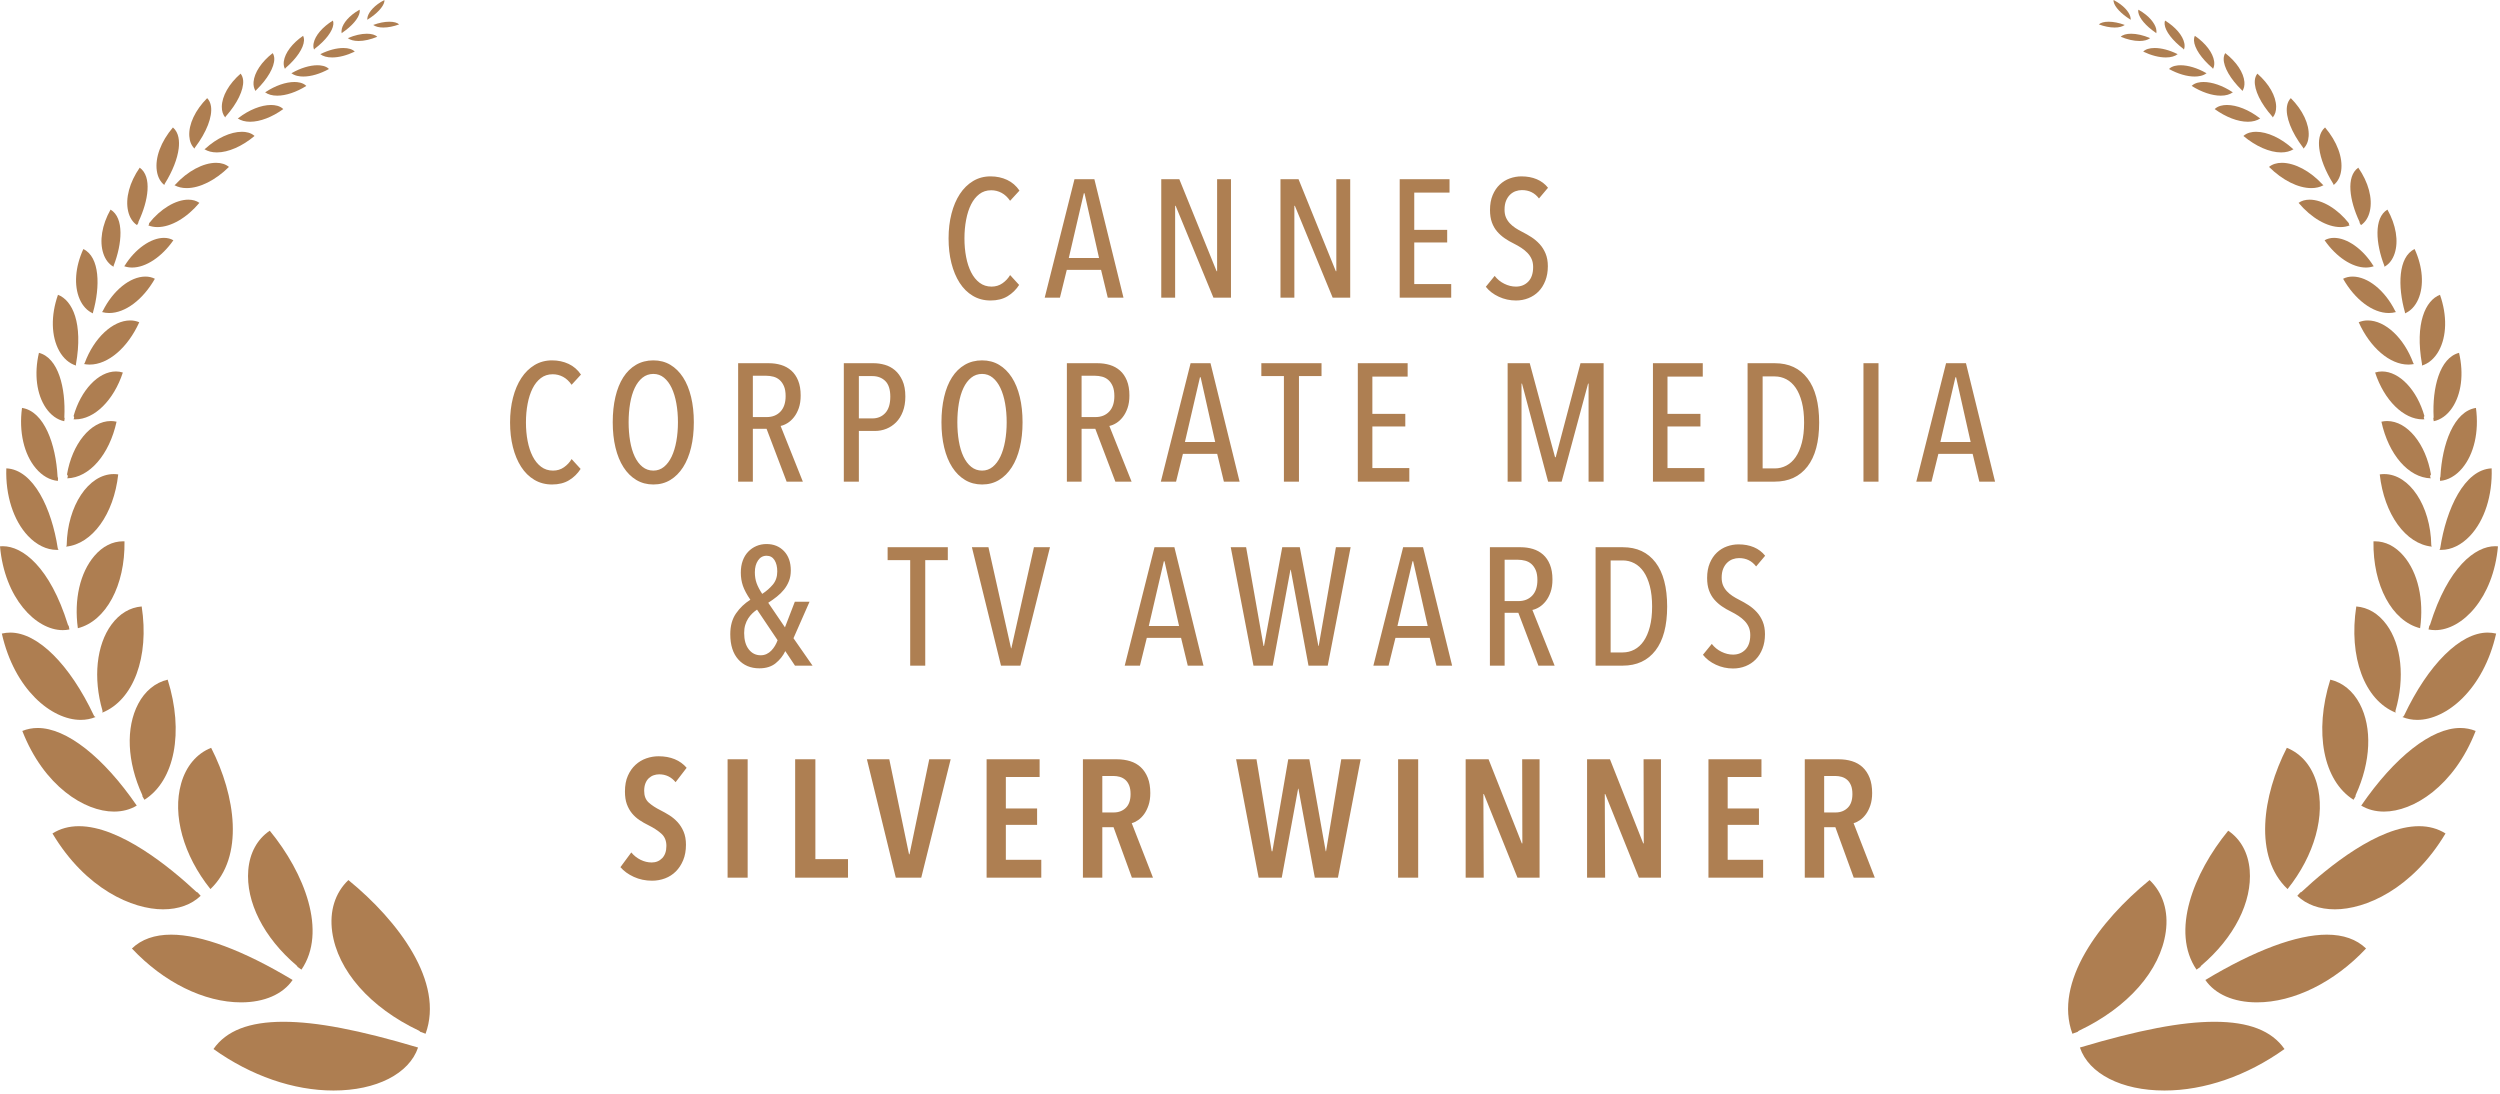 <?xml version="1.0" encoding="UTF-8"?>
<svg width="224px" height="98px" viewBox="0 0 224 98" version="1.1" xmlns="http://www.w3.org/2000/svg" xmlns:xlink="http://www.w3.org/1999/xlink">
    <title>logo-winner</title>
    <defs>
        <filter id="filter-1">
            <feColorMatrix in="SourceGraphic" type="matrix" values="0 0 0 0 1 0 0 0 0 1 0 0 0 0 1 0 0 0 1 0"></feColorMatrix>
        </filter>
    </defs>
    <g id="Page-1" stroke="none" stroke-width="1" fill="none" fill-rule="evenodd">
        <g filter="url(#filter-1)" id="logo-winner">
            <g>
                <path d="M61.523,68.795 C61.233,68.455 60.876,68.198 60.452,68.023 C60.026,67.848 59.544,67.761 59.005,67.761 C58.636,67.761 58.272,67.823 57.911,67.948 C57.553,68.073 57.23,68.266 56.946,68.525 C56.66,68.785 56.431,69.112 56.257,69.507 C56.081,69.902 55.995,70.374 55.995,70.923 C55.995,71.363 56.051,71.74 56.166,72.055 C56.282,72.369 56.437,72.644 56.63,72.879 C56.825,73.114 57.05,73.316 57.306,73.486 C57.559,73.656 57.831,73.811 58.121,73.951 C58.581,74.181 58.961,74.43 59.261,74.7 C59.559,74.97 59.709,75.335 59.709,75.794 C59.709,76.264 59.584,76.628 59.336,76.888 C59.086,77.148 58.77,77.278 58.392,77.278 C58.051,77.278 57.719,77.198 57.395,77.038 C57.071,76.878 56.794,76.658 56.563,76.379 L55.59,77.698 C55.889,78.047 56.288,78.337 56.788,78.567 C57.288,78.796 57.831,78.911 58.422,78.911 C58.831,78.911 59.221,78.841 59.59,78.702 C59.959,78.562 60.282,78.355 60.556,78.08 C60.831,77.805 61.05,77.468 61.215,77.068 C61.38,76.669 61.462,76.209 61.462,75.689 C61.462,75.24 61.392,74.85 61.252,74.52 C61.112,74.19 60.934,73.906 60.714,73.666 C60.493,73.426 60.249,73.221 59.98,73.051 C59.709,72.882 59.444,72.732 59.185,72.602 C58.745,72.382 58.392,72.15 58.121,71.905 C57.852,71.66 57.718,71.313 57.718,70.863 C57.718,70.604 57.755,70.379 57.83,70.189 C57.904,69.999 58.007,69.844 58.136,69.724 C58.267,69.604 58.411,69.517 58.572,69.462 C58.73,69.407 58.895,69.38 59.066,69.38 C59.654,69.38 60.145,69.614 60.533,70.084 L61.523,68.795 Z M65.192,78.642 L66.99,78.642 L66.99,68.031 L65.192,68.031 L65.192,78.642 Z M75.981,78.642 L75.981,76.978 L73.058,76.978 L73.058,68.031 L71.246,68.031 L71.246,78.642 L75.981,78.642 Z M85.18,68.031 L83.261,68.031 L81.493,76.543 L81.448,76.543 L79.68,68.031 L77.674,68.031 L80.264,78.642 L82.543,78.642 L85.18,68.031 Z M93.299,78.642 L93.299,77.038 L90.124,77.038 L90.124,73.906 L92.924,73.906 L92.924,72.437 L90.124,72.437 L90.124,69.619 L93.15,69.619 L93.15,68.031 L88.4,68.031 L88.4,78.642 L93.299,78.642 Z M103.308,78.642 L101.404,73.756 C101.594,73.706 101.787,73.613 101.981,73.479 C102.177,73.344 102.353,73.166 102.513,72.947 C102.672,72.727 102.805,72.459 102.91,72.145 C103.016,71.83 103.067,71.468 103.067,71.058 C103.067,70.529 102.993,70.074 102.843,69.694 C102.692,69.315 102.486,69 102.221,68.75 C101.957,68.5 101.639,68.318 101.269,68.203 C100.9,68.088 100.496,68.031 100.056,68.031 L97.029,68.031 L97.029,78.642 L98.767,78.642 L98.767,74.116 L99.772,74.116 L101.419,78.642 L103.308,78.642 Z M100.873,72.384 C100.588,72.659 100.225,72.797 99.787,72.797 L98.767,72.797 L98.767,69.529 L99.787,69.529 C99.966,69.529 100.145,69.554 100.326,69.604 C100.505,69.654 100.668,69.739 100.812,69.859 C100.957,69.979 101.075,70.144 101.165,70.354 C101.254,70.564 101.299,70.828 101.299,71.148 C101.299,71.698 101.157,72.11 100.873,72.384 L100.873,72.384 Z M121.915,68.031 L120.177,68.031 L118.814,76.274 L118.784,76.274 L117.316,68.031 L115.427,68.031 L114.004,76.274 L113.945,76.274 L112.581,68.031 L110.754,68.031 L112.775,78.642 L114.844,78.642 L116.311,70.668 L116.341,70.668 L117.809,78.642 L119.877,78.642 L121.915,68.031 Z M125.27,78.642 L127.069,78.642 L127.069,68.031 L125.27,68.031 L125.27,78.642 Z M137.946,78.642 L137.946,68.031 L136.387,68.031 L136.403,75.569 L136.357,75.569 L133.375,68.031 L131.323,68.031 L131.323,78.642 L132.941,78.642 L132.911,71.148 L132.957,71.148 L135.968,78.642 L137.946,78.642 Z M148.822,78.642 L148.822,68.031 L147.264,68.031 L147.28,75.569 L147.234,75.569 L144.252,68.031 L142.201,68.031 L142.201,78.642 L143.819,78.642 L143.788,71.148 L143.833,71.148 L146.845,78.642 L148.822,78.642 Z M157.976,78.642 L157.976,77.038 L154.8,77.038 L154.8,73.906 L157.602,73.906 L157.602,72.437 L154.8,72.437 L154.8,69.619 L157.827,69.619 L157.827,68.031 L153.077,68.031 L153.077,78.642 L157.976,78.642 Z M167.984,78.642 L166.082,73.756 C166.272,73.706 166.464,73.613 166.659,73.479 C166.853,73.344 167.03,73.166 167.19,72.947 C167.351,72.727 167.482,72.459 167.588,72.145 C167.692,71.83 167.744,71.468 167.744,71.058 C167.744,70.529 167.669,70.074 167.52,69.694 C167.37,69.315 167.162,69 166.899,68.75 C166.633,68.5 166.316,68.318 165.946,68.203 C165.577,68.088 165.173,68.031 164.733,68.031 L161.708,68.031 L161.708,78.642 L163.445,78.642 L163.445,74.116 L164.448,74.116 L166.096,78.642 L167.984,78.642 Z M165.549,72.384 C165.266,72.659 164.904,72.797 164.464,72.797 L163.445,72.797 L163.445,69.529 L164.464,69.529 C164.643,69.529 164.823,69.554 165.004,69.604 C165.183,69.654 165.345,69.739 165.489,69.859 C165.635,69.979 165.752,70.144 165.843,70.354 C165.931,70.564 165.976,70.828 165.976,71.148 C165.976,71.698 165.834,72.11 165.549,72.384 L165.549,72.384 Z" id="Fill-1" fill="#AE7F52" fill-rule="nonzero"></path>
                <path d="M72.804,59.642 L71.096,57.184 L72.534,53.917 L71.216,53.917 L70.332,56.21 L68.834,54.007 C69.103,53.837 69.36,53.655 69.605,53.46 C69.85,53.265 70.065,53.053 70.25,52.823 C70.434,52.593 70.581,52.338 70.692,52.058 C70.801,51.779 70.856,51.464 70.856,51.114 C70.856,50.385 70.654,49.808 70.25,49.383 C69.845,48.959 69.323,48.746 68.684,48.746 C68.354,48.746 68.05,48.806 67.77,48.926 C67.49,49.046 67.246,49.216 67.036,49.436 C66.826,49.655 66.664,49.923 66.549,50.237 C66.434,50.552 66.377,50.91 66.377,51.309 C66.377,51.729 66.439,52.121 66.564,52.486 C66.689,52.85 66.911,53.267 67.231,53.737 C66.721,54.057 66.294,54.464 65.95,54.958 C65.605,55.453 65.433,56.075 65.433,56.824 C65.433,57.794 65.67,58.546 66.144,59.08 C66.619,59.615 67.251,59.882 68.04,59.882 C68.639,59.882 69.126,59.729 69.5,59.425 C69.875,59.12 70.162,58.758 70.362,58.338 L71.231,59.642 L72.804,59.642 Z M69.246,52.381 C68.981,52.695 68.664,52.973 68.294,53.212 C68.064,52.863 67.897,52.543 67.792,52.253 C67.688,51.964 67.635,51.639 67.635,51.279 C67.635,50.85 67.73,50.495 67.92,50.215 C68.109,49.935 68.364,49.795 68.684,49.795 C68.993,49.795 69.231,49.925 69.396,50.185 C69.56,50.445 69.643,50.784 69.643,51.204 C69.643,51.674 69.51,52.066 69.246,52.381 L69.246,52.381 Z M69.673,57.364 C69.613,57.534 69.535,57.699 69.441,57.859 C69.345,58.018 69.236,58.163 69.111,58.293 C68.986,58.423 68.844,58.525 68.684,58.6 C68.524,58.675 68.349,58.713 68.16,58.713 C67.72,58.713 67.363,58.536 67.088,58.181 C66.813,57.826 66.676,57.339 66.676,56.719 C66.676,56.45 66.709,56.208 66.774,55.993 C66.839,55.778 66.926,55.586 67.036,55.416 C67.146,55.246 67.268,55.096 67.403,54.966 C67.538,54.836 67.68,54.721 67.83,54.621 L69.673,57.364 Z M84.924,50.185 L84.924,49.031 L79.531,49.031 L79.531,50.185 L81.553,50.185 L81.553,59.642 L82.902,59.642 L82.902,50.185 L84.924,50.185 Z M94.078,49.031 L92.64,49.031 L90.618,58.083 L90.588,58.083 L88.565,49.031 L87.082,49.031 L89.689,59.642 L91.427,59.642 L94.078,49.031 Z M107.832,59.642 L105.225,49.031 L103.442,49.031 L100.775,59.642 L102.139,59.642 L102.753,57.154 L105.824,57.154 L106.424,59.642 L107.832,59.642 Z M105.645,56.09 L102.933,56.09 L104.281,50.29 L104.341,50.29 L105.645,56.09 Z M121.016,49.031 L119.698,49.031 L118.155,57.873 L118.125,57.873 L116.462,49.031 L114.889,49.031 L113.256,57.873 L113.211,57.873 L111.652,49.031 L110.274,49.031 L112.312,59.642 L114.035,59.642 L115.623,51.054 L115.653,51.054 L117.241,59.642 L118.964,59.642 L121.016,49.031 Z M130.11,59.642 L127.504,49.031 L125.721,49.031 L123.054,59.642 L124.417,59.642 L125.032,57.154 L128.103,57.154 L128.702,59.642 L130.11,59.642 Z M127.923,56.09 L125.211,56.09 L126.56,50.29 L126.62,50.29 L127.923,56.09 Z M139.295,59.642 L137.302,54.651 C137.502,54.611 137.707,54.526 137.919,54.396 C138.13,54.267 138.324,54.089 138.501,53.864 C138.678,53.64 138.822,53.367 138.933,53.048 C139.044,52.728 139.1,52.353 139.1,51.923 C139.1,51.404 139.025,50.959 138.874,50.59 C138.724,50.22 138.519,49.92 138.258,49.69 C137.998,49.461 137.695,49.293 137.35,49.188 C137.004,49.083 136.636,49.031 136.245,49.031 L133.496,49.031 L133.496,59.642 L134.815,59.642 L134.815,54.906 L136.043,54.906 L137.841,59.642 L139.295,59.642 Z M137.287,53.368 C136.977,53.694 136.568,53.857 136.058,53.857 L134.815,53.857 L134.815,50.155 L136.028,50.155 C136.238,50.155 136.448,50.183 136.658,50.238 C136.867,50.293 137.052,50.391 137.212,50.531 C137.372,50.672 137.502,50.857 137.602,51.088 C137.701,51.319 137.751,51.615 137.751,51.976 C137.751,52.578 137.596,53.042 137.287,53.368 L137.287,53.368 Z M148.336,50.395 C147.642,49.486 146.666,49.031 145.407,49.031 L142.965,49.031 L142.965,59.642 L145.392,59.642 C146.651,59.642 147.629,59.19 148.329,58.286 C149.028,57.381 149.377,56.07 149.377,54.351 C149.377,52.623 149.03,51.304 148.336,50.395 L148.336,50.395 Z M147.827,56.157 C147.693,56.672 147.509,57.099 147.275,57.439 C147.042,57.779 146.763,58.033 146.44,58.203 C146.116,58.373 145.771,58.458 145.403,58.458 L144.313,58.458 L144.313,50.215 L145.403,50.215 C145.771,50.215 146.116,50.3 146.44,50.47 C146.763,50.64 147.042,50.895 147.275,51.234 C147.509,51.574 147.693,52.004 147.827,52.523 C147.962,53.043 148.029,53.652 148.029,54.351 C148.029,55.041 147.962,55.643 147.827,56.157 L147.827,56.157 Z M157.94,55.693 C157.805,55.368 157.627,55.086 157.408,54.846 C157.188,54.606 156.943,54.399 156.674,54.224 C156.404,54.049 156.129,53.892 155.85,53.752 C155.63,53.642 155.425,53.525 155.235,53.4 C155.045,53.275 154.878,53.135 154.733,52.98 C154.588,52.825 154.474,52.65 154.389,52.456 C154.304,52.261 154.261,52.028 154.261,51.759 C154.261,51.449 154.306,51.184 154.396,50.964 C154.486,50.745 154.606,50.562 154.756,50.417 C154.906,50.273 155.073,50.168 155.258,50.103 C155.442,50.038 155.63,50.005 155.82,50.005 C156.459,50.005 156.968,50.255 157.348,50.754 L158.157,49.795 C157.887,49.456 157.55,49.201 157.145,49.031 C156.741,48.861 156.284,48.776 155.775,48.776 C155.425,48.776 155.08,48.836 154.741,48.956 C154.401,49.076 154.099,49.261 153.834,49.511 C153.57,49.76 153.357,50.075 153.198,50.455 C153.038,50.835 152.958,51.279 152.958,51.789 C152.958,52.218 153.015,52.59 153.13,52.905 C153.245,53.22 153.402,53.492 153.602,53.722 C153.802,53.952 154.029,54.154 154.284,54.329 C154.539,54.504 154.811,54.661 155.1,54.801 C155.34,54.921 155.562,55.048 155.767,55.183 C155.972,55.318 156.154,55.468 156.314,55.633 C156.474,55.798 156.599,55.983 156.689,56.187 C156.778,56.392 156.823,56.63 156.823,56.899 C156.823,57.469 156.678,57.903 156.389,58.203 C156.099,58.503 155.73,58.653 155.28,58.653 C154.93,58.653 154.584,58.568 154.239,58.398 C153.894,58.228 153.607,57.993 153.377,57.694 L152.583,58.668 C152.873,59.038 153.26,59.335 153.745,59.56 C154.229,59.784 154.741,59.897 155.28,59.897 C155.68,59.897 156.054,59.827 156.404,59.687 C156.753,59.547 157.056,59.347 157.31,59.087 C157.565,58.828 157.767,58.506 157.917,58.121 C158.067,57.736 158.142,57.304 158.142,56.824 C158.142,56.395 158.074,56.018 157.94,55.693 L157.94,55.693 Z" id="Fill-3" fill="#AE7F52" fill-rule="nonzero"></path>
                <path d="M52.024,42.016 L51.215,41.132 C51.045,41.422 50.818,41.666 50.533,41.866 C50.249,42.066 49.921,42.166 49.552,42.166 C49.142,42.166 48.785,42.051 48.481,41.821 C48.176,41.591 47.924,41.279 47.724,40.884 C47.524,40.49 47.374,40.033 47.275,39.513 C47.175,38.994 47.125,38.439 47.125,37.85 C47.125,37.26 47.175,36.703 47.275,36.178 C47.374,35.654 47.522,35.197 47.717,34.807 C47.911,34.417 48.159,34.108 48.458,33.878 C48.758,33.648 49.112,33.533 49.522,33.533 C49.852,33.533 50.161,33.611 50.451,33.765 C50.74,33.92 50.995,34.158 51.215,34.477 L52.054,33.563 C51.764,33.134 51.395,32.814 50.945,32.604 C50.496,32.394 50.001,32.289 49.462,32.289 C48.883,32.289 48.361,32.429 47.896,32.709 C47.432,32.989 47.037,33.376 46.713,33.87 C46.388,34.365 46.138,34.952 45.964,35.631 C45.789,36.311 45.702,37.05 45.702,37.85 C45.702,38.649 45.786,39.386 45.956,40.06 C46.126,40.735 46.371,41.322 46.69,41.821 C47.01,42.321 47.404,42.711 47.874,42.99 C48.343,43.27 48.873,43.41 49.462,43.41 C50.061,43.41 50.571,43.282 50.99,43.028 C51.41,42.773 51.754,42.436 52.024,42.016 L52.024,42.016 Z M61.92,35.564 C61.755,34.88 61.515,34.295 61.201,33.81 C60.886,33.326 60.506,32.951 60.062,32.686 C59.617,32.422 59.111,32.289 58.541,32.289 C57.962,32.289 57.445,32.422 56.991,32.686 C56.536,32.951 56.154,33.326 55.844,33.81 C55.535,34.295 55.3,34.88 55.14,35.564 C54.98,36.248 54.901,37.005 54.901,37.835 C54.901,38.664 54.983,39.421 55.148,40.105 C55.313,40.79 55.552,41.377 55.867,41.866 C56.182,42.356 56.564,42.735 57.013,43.005 C57.463,43.275 57.972,43.41 58.541,43.41 C59.111,43.41 59.617,43.275 60.062,43.005 C60.506,42.735 60.886,42.356 61.201,41.866 C61.515,41.377 61.755,40.79 61.92,40.105 C62.085,39.421 62.167,38.664 62.167,37.835 C62.167,37.005 62.085,36.248 61.92,35.564 L61.92,35.564 Z M60.601,39.528 C60.506,40.058 60.366,40.517 60.182,40.907 C59.997,41.297 59.767,41.604 59.493,41.829 C59.218,42.053 58.901,42.166 58.541,42.166 C58.172,42.166 57.847,42.053 57.567,41.829 C57.288,41.604 57.055,41.297 56.871,40.907 C56.686,40.517 56.549,40.058 56.459,39.528 C56.369,38.999 56.324,38.434 56.324,37.835 C56.324,37.235 56.369,36.671 56.459,36.141 C56.549,35.611 56.686,35.152 56.871,34.762 C57.055,34.372 57.288,34.065 57.567,33.84 C57.847,33.616 58.172,33.503 58.541,33.503 C58.901,33.503 59.218,33.616 59.493,33.84 C59.767,34.065 59.997,34.372 60.182,34.762 C60.366,35.152 60.506,35.611 60.601,36.141 C60.696,36.671 60.744,37.235 60.744,37.835 C60.744,38.434 60.696,38.999 60.601,39.528 L60.601,39.528 Z M71.935,43.155 L69.943,38.164 C70.142,38.124 70.348,38.039 70.559,37.909 C70.77,37.78 70.964,37.602 71.141,37.377 C71.318,37.153 71.462,36.88 71.574,36.561 C71.685,36.241 71.74,35.866 71.74,35.437 C71.74,34.917 71.665,34.472 71.515,34.103 C71.365,33.733 71.159,33.433 70.899,33.203 C70.639,32.974 70.336,32.806 69.99,32.701 C69.645,32.596 69.277,32.544 68.886,32.544 L66.137,32.544 L66.137,43.155 L67.456,43.155 L67.456,38.419 L68.684,38.419 L70.482,43.155 L71.935,43.155 Z M69.928,36.881 C69.618,37.207 69.208,37.37 68.699,37.37 L67.456,37.37 L67.456,33.668 L68.669,33.668 C68.879,33.668 69.089,33.696 69.298,33.751 C69.508,33.806 69.693,33.904 69.853,34.044 C70.012,34.185 70.142,34.37 70.242,34.601 C70.342,34.832 70.392,35.128 70.392,35.489 C70.392,36.091 70.237,36.555 69.928,36.881 L69.928,36.881 Z M80.856,34.095 C80.681,33.711 80.458,33.403 80.188,33.173 C79.917,32.944 79.614,32.781 79.279,32.686 C78.943,32.592 78.615,32.544 78.295,32.544 L75.606,32.544 L75.606,43.155 L76.954,43.155 L76.954,38.614 L78.392,38.614 C78.752,38.614 79.094,38.549 79.419,38.419 C79.743,38.289 80.033,38.097 80.288,37.842 C80.542,37.587 80.745,37.265 80.894,36.875 C81.044,36.486 81.119,36.036 81.119,35.526 C81.119,34.957 81.031,34.48 80.856,34.095 L80.856,34.095 Z M79.324,37.003 C79.025,37.328 78.638,37.49 78.161,37.49 L76.954,37.49 L76.954,33.698 L78.161,33.698 C78.638,33.698 79.025,33.846 79.324,34.14 C79.622,34.435 79.771,34.902 79.771,35.541 C79.771,36.191 79.622,36.678 79.324,37.003 L79.324,37.003 Z M91.374,35.564 C91.209,34.88 90.97,34.295 90.655,33.81 C90.34,33.326 89.961,32.951 89.516,32.686 C89.072,32.422 88.565,32.289 87.996,32.289 C87.416,32.289 86.899,32.422 86.445,32.686 C85.99,32.951 85.608,33.326 85.299,33.81 C84.989,34.295 84.754,34.88 84.595,35.564 C84.435,36.248 84.355,37.005 84.355,37.835 C84.355,38.664 84.437,39.421 84.602,40.105 C84.767,40.79 85.007,41.377 85.321,41.866 C85.636,42.356 86.018,42.735 86.468,43.005 C86.917,43.275 87.426,43.41 87.996,43.41 C88.565,43.41 89.072,43.275 89.516,43.005 C89.961,42.735 90.34,42.356 90.655,41.866 C90.97,41.377 91.209,40.79 91.374,40.105 C91.539,39.421 91.621,38.664 91.621,37.835 C91.621,37.005 91.539,36.248 91.374,35.564 L91.374,35.564 Z M90.056,39.528 C89.961,40.058 89.821,40.517 89.636,40.907 C89.451,41.297 89.222,41.604 88.947,41.829 C88.672,42.053 88.355,42.166 87.996,42.166 C87.626,42.166 87.301,42.053 87.022,41.829 C86.742,41.604 86.51,41.297 86.325,40.907 C86.14,40.517 86.003,40.058 85.913,39.528 C85.823,38.999 85.778,38.434 85.778,37.835 C85.778,37.235 85.823,36.671 85.913,36.141 C86.003,35.611 86.14,35.152 86.325,34.762 C86.51,34.372 86.742,34.065 87.022,33.84 C87.301,33.616 87.626,33.503 87.996,33.503 C88.355,33.503 88.672,33.616 88.947,33.84 C89.222,34.065 89.451,34.372 89.636,34.762 C89.821,35.152 89.961,35.611 90.056,36.141 C90.151,36.671 90.198,37.235 90.198,37.835 C90.198,38.434 90.151,38.999 90.056,39.528 L90.056,39.528 Z M101.39,43.155 L99.397,38.164 C99.597,38.124 99.802,38.039 100.014,37.909 C100.225,37.78 100.419,37.602 100.596,37.377 C100.773,37.153 100.917,36.88 101.028,36.561 C101.139,36.241 101.195,35.866 101.195,35.437 C101.195,34.917 101.12,34.472 100.97,34.103 C100.819,33.733 100.614,33.433 100.354,33.203 C100.093,32.974 99.79,32.806 99.445,32.701 C99.099,32.596 98.731,32.544 98.341,32.544 L95.592,32.544 L95.592,43.155 L96.91,43.155 L96.91,38.419 L98.139,38.419 L99.936,43.155 L101.39,43.155 Z M99.382,36.881 C99.072,37.207 98.663,37.37 98.154,37.37 L96.91,37.37 L96.91,33.668 L98.124,33.668 C98.333,33.668 98.543,33.696 98.753,33.751 C98.963,33.806 99.147,33.904 99.307,34.044 C99.467,34.185 99.597,34.37 99.697,34.601 C99.796,34.832 99.847,35.128 99.847,35.489 C99.847,36.091 99.692,36.555 99.382,36.881 L99.382,36.881 Z M111.068,43.155 L108.461,32.544 L106.678,32.544 L104.011,43.155 L105.375,43.155 L105.989,40.667 L109.06,40.667 L109.66,43.155 L111.068,43.155 Z M108.881,39.603 L106.169,39.603 L107.517,33.803 L107.577,33.803 L108.881,39.603 Z M118.409,33.698 L118.409,32.544 L113.016,32.544 L113.016,33.698 L115.038,33.698 L115.038,43.155 L116.387,43.155 L116.387,33.698 L118.409,33.698 Z M126.275,43.155 L126.275,41.941 L122.964,41.941 L122.964,38.209 L125.915,38.209 L125.915,37.085 L122.964,37.085 L122.964,33.743 L126.125,33.743 L126.125,32.544 L121.66,32.544 L121.66,43.155 L126.275,43.155 Z M143.684,43.155 L143.684,32.544 L141.613,32.544 L139.392,40.967 L139.332,40.967 L137.065,32.544 L135.084,32.544 L135.084,43.155 L136.328,43.155 L136.328,34.372 L136.373,34.372 L138.71,43.155 L139.923,43.155 L142.291,34.372 L142.336,34.372 L142.336,43.155 L143.684,43.155 Z M152.718,43.155 L152.718,41.941 L149.407,41.941 L149.407,38.209 L152.358,38.209 L152.358,37.085 L149.407,37.085 L149.407,33.743 L152.568,33.743 L152.568,32.544 L148.104,32.544 L148.104,43.155 L152.718,43.155 Z M161.954,33.908 C161.26,32.999 160.284,32.544 159.025,32.544 L156.583,32.544 L156.583,43.155 L159.01,43.155 C160.269,43.155 161.248,42.703 161.947,41.799 C162.646,40.895 162.996,39.583 162.996,37.864 C162.996,36.136 162.649,34.817 161.954,33.908 L161.954,33.908 Z M161.446,39.67 C161.311,40.185 161.127,40.612 160.894,40.952 C160.66,41.292 160.381,41.546 160.058,41.716 C159.735,41.886 159.389,41.971 159.021,41.971 L157.932,41.971 L157.932,33.728 L159.021,33.728 C159.389,33.728 159.735,33.813 160.058,33.983 C160.381,34.153 160.66,34.408 160.894,34.747 C161.127,35.087 161.311,35.517 161.446,36.036 C161.58,36.556 161.647,37.165 161.647,37.864 C161.647,38.554 161.58,39.156 161.446,39.67 L161.446,39.67 Z M166.966,43.155 L168.314,43.155 L168.314,32.544 L166.966,32.544 L166.966,43.155 Z M178.757,43.155 L176.15,32.544 L174.367,32.544 L171.7,43.155 L173.063,43.155 L173.678,40.667 L176.749,40.667 L177.348,43.155 L178.757,43.155 Z M176.569,39.603 L173.857,39.603 L175.206,33.803 L175.266,33.803 L176.569,39.603 Z" id="Fill-5" fill="#AE7F52" fill-rule="nonzero"></path>
                <path d="M91.314,25.53 L90.505,24.646 C90.335,24.936 90.108,25.18 89.823,25.38 C89.539,25.58 89.211,25.68 88.842,25.68 C88.432,25.68 88.075,25.565 87.771,25.335 C87.466,25.105 87.214,24.793 87.014,24.398 C86.814,24.004 86.664,23.547 86.565,23.027 C86.465,22.508 86.415,21.953 86.415,21.364 C86.415,20.774 86.465,20.217 86.565,19.692 C86.664,19.168 86.812,18.711 87.007,18.321 C87.201,17.931 87.449,17.622 87.748,17.392 C88.048,17.162 88.402,17.047 88.812,17.047 C89.142,17.047 89.451,17.125 89.741,17.279 C90.03,17.434 90.285,17.672 90.505,17.991 L91.344,17.077 C91.054,16.648 90.685,16.328 90.235,16.118 C89.786,15.908 89.291,15.803 88.752,15.803 C88.173,15.803 87.651,15.943 87.186,16.223 C86.722,16.503 86.327,16.89 86.003,17.384 C85.678,17.879 85.428,18.466 85.254,19.145 C85.079,19.825 84.992,20.564 84.992,21.364 C84.992,22.163 85.076,22.9 85.246,23.574 C85.416,24.249 85.661,24.836 85.98,25.335 C86.3,25.835 86.694,26.225 87.164,26.504 C87.633,26.784 88.163,26.924 88.752,26.924 C89.351,26.924 89.861,26.796 90.28,26.542 C90.7,26.287 91.044,25.95 91.314,25.53 L91.314,25.53 Z M100.663,26.669 L98.056,16.058 L96.273,16.058 L93.606,26.669 L94.97,26.669 L95.584,24.181 L98.655,24.181 L99.255,26.669 L100.663,26.669 Z M98.475,23.117 L95.764,23.117 L97.112,17.317 L97.172,17.317 L98.475,23.117 Z M110.296,26.669 L110.296,16.058 L109.053,16.058 L109.053,24.301 L109.008,24.301 L105.667,16.058 L104.049,16.058 L104.049,26.669 L105.292,26.669 L105.292,18.441 L105.337,18.441 L108.723,26.669 L110.296,26.669 Z M120.979,26.669 L120.979,16.058 L119.735,16.058 L119.735,24.301 L119.69,24.301 L116.349,16.058 L114.731,16.058 L114.731,26.669 L115.975,26.669 L115.975,18.441 L116.02,18.441 L119.405,26.669 L120.979,26.669 Z M130.028,26.669 L130.028,25.455 L126.717,25.455 L126.717,21.723 L129.668,21.723 L129.668,20.599 L126.717,20.599 L126.717,17.257 L129.878,17.257 L129.878,16.058 L125.413,16.058 L125.413,26.669 L130.028,26.669 Z M138.485,22.72 C138.35,22.395 138.173,22.113 137.953,21.873 C137.733,21.633 137.489,21.426 137.219,21.251 C136.949,21.076 136.675,20.919 136.395,20.779 C136.175,20.669 135.97,20.552 135.781,20.427 C135.591,20.302 135.424,20.162 135.279,20.007 C135.134,19.852 135.019,19.677 134.934,19.483 C134.849,19.288 134.807,19.055 134.807,18.786 C134.807,18.476 134.852,18.211 134.942,17.991 C135.032,17.772 135.152,17.589 135.301,17.444 C135.451,17.3 135.618,17.195 135.803,17.13 C135.988,17.065 136.175,17.032 136.365,17.032 C137.004,17.032 137.514,17.282 137.893,17.782 L138.702,16.822 C138.433,16.483 138.096,16.228 137.691,16.058 C137.287,15.888 136.83,15.803 136.32,15.803 C135.97,15.803 135.626,15.863 135.286,15.983 C134.947,16.103 134.645,16.288 134.38,16.538 C134.115,16.787 133.903,17.102 133.743,17.482 C133.583,17.862 133.504,18.306 133.504,18.816 C133.504,19.245 133.561,19.617 133.676,19.932 C133.791,20.247 133.948,20.519 134.148,20.749 C134.348,20.979 134.575,21.181 134.83,21.356 C135.084,21.531 135.356,21.688 135.646,21.828 C135.886,21.948 136.108,22.075 136.313,22.21 C136.517,22.345 136.7,22.495 136.86,22.66 C137.019,22.825 137.144,23.01 137.234,23.214 C137.324,23.419 137.369,23.657 137.369,23.926 C137.369,24.496 137.224,24.93 136.935,25.23 C136.645,25.53 136.275,25.68 135.826,25.68 C135.476,25.68 135.129,25.595 134.785,25.425 C134.44,25.255 134.153,25.02 133.923,24.721 L133.129,25.695 C133.419,26.065 133.806,26.362 134.29,26.587 C134.775,26.811 135.286,26.924 135.826,26.924 C136.225,26.924 136.6,26.854 136.949,26.714 C137.299,26.574 137.601,26.374 137.856,26.115 C138.111,25.855 138.313,25.533 138.463,25.148 C138.613,24.763 138.687,24.331 138.687,23.851 C138.687,23.422 138.62,23.045 138.485,22.72 L138.485,22.72 Z" id="Fill-7" fill="#AE7F52" fill-rule="nonzero"></path>
                <path d="M13.293,20.198 C13.542,20.297 13.817,20.347 14.112,20.347 L14.112,20.347 C15.315,20.347 16.736,19.52 17.865,18.176 C17.596,17.986 17.264,17.89 16.876,17.89 C15.735,17.89 14.363,18.726 13.355,20.006 C13.372,20.076 13.357,20.126 13.293,20.198" id="Fill-9" fill="#AE7E51" fill-rule="nonzero"></path>
                <path d="M6.59,37.571 C6.643,37.574 6.694,37.576 6.745,37.576 C8.463,37.576 10.194,35.861 11.007,33.378 C10.809,33.314 10.601,33.282 10.39,33.282 C8.813,33.282 7.242,34.965 6.593,37.275 C6.595,37.279 6.596,37.282 6.598,37.286 C6.652,37.373 6.665,37.407 6.59,37.571" id="Fill-11" fill="#AE7E51" fill-rule="nonzero"></path>
                <path d="M6.003,42.515 C6.011,42.524 6.019,42.533 6.025,42.543 C6.084,42.627 6.099,42.649 6.026,42.859 C8.012,42.798 9.799,40.74 10.444,37.785 C10.275,37.745 10.103,37.725 9.929,37.725 C8.116,37.725 6.461,39.786 6.003,42.515" id="Fill-13" fill="#AE7E51" fill-rule="nonzero"></path>
                <path d="M11.028,48.501 C10.076,48.501 9.186,48.955 8.453,49.813 C7.167,51.319 6.622,53.725 6.976,56.288 C9.494,55.652 11.22,52.449 11.155,48.504 C11.112,48.502 11.07,48.501 11.028,48.501" id="Fill-15" fill="#AE7E51" fill-rule="nonzero"></path>
                <path d="M2,65.493 C3.934,70.455 7.594,72.718 10.211,72.718 L10.211,72.718 C10.977,72.718 11.662,72.537 12.253,72.181 C9.26,67.822 5.953,65.227 3.381,65.227 C2.899,65.227 2.435,65.317 2,65.493" id="Fill-17" fill="#AE7E51" fill-rule="nonzero"></path>
                <path d="M18.918,67.004 C17.619,67.522 16.669,68.65 16.23,70.202 C15.428,73.03 16.433,76.637 18.855,79.661 C21.905,76.766 21.111,71.289 18.918,67.004" id="Fill-19" fill="#AE7E51" fill-rule="nonzero"></path>
                <path d="M11.82,84.985 C14.656,88.011 18.297,89.812 21.602,89.812 C23.681,89.812 25.348,89.083 26.219,87.806 C21.798,85.149 18.036,83.745 15.332,83.745 C13.855,83.745 12.675,84.162 11.82,84.985" id="Fill-21" fill="#AE7E51" fill-rule="nonzero"></path>
                <path d="M19.128,93.992 C22.487,96.392 26.298,97.711 29.884,97.711 C33.726,97.711 36.666,96.206 37.458,93.858 C32.184,92.284 28.349,91.551 25.4,91.551 C22.325,91.551 20.27,92.35 19.128,93.992" id="Fill-23" fill="#AE7E51" fill-rule="nonzero"></path>
                <path d="M8.812,64.316 C8.816,64.324 8.819,64.332 8.822,64.341" id="Fill-25" fill="#AE7E51" fill-rule="nonzero"></path>
                <path d="M38.131,92.624 C37.968,92.564 37.806,92.504 37.643,92.443 C37.619,92.404 37.583,92.371 37.538,92.349 C33.154,90.269 30.248,86.959 29.765,83.496 C29.506,81.635 30.02,79.996 31.216,78.854 C35.717,82.53 39.816,88.011 38.131,92.624" id="Fill-27" fill="#AE7E51" fill-rule="nonzero"></path>
                <path d="M26.663,86.636 C26.649,86.592 26.623,86.551 26.586,86.519 C23.633,84.012 22.011,80.811 22.246,77.956 C22.372,76.425 23.053,75.182 24.171,74.432 C27.293,78.236 29.328,83.478 27.011,86.879 C26.895,86.799 26.779,86.718 26.663,86.636" id="Fill-29" fill="#AE7E51" fill-rule="nonzero"></path>
                <path d="M14.608,81.476 C11.896,81.476 7.697,79.691 4.701,74.679 C5.388,74.245 6.184,74.026 7.073,74.026 C10.734,74.026 15.226,77.703 17.578,79.895 C17.614,79.929 17.658,79.95 17.703,79.958 C17.795,80.061 17.887,80.162 17.98,80.264 C17.151,81.058 15.99,81.476 14.608,81.476" id="Fill-31" fill="#AE7E51" fill-rule="nonzero"></path>
                <path d="M12.761,71.351 C12.767,71.306 12.761,71.258 12.74,71.214 C11.386,68.258 11.253,65.209 12.387,63.058 C12.989,61.915 13.919,61.155 15.023,60.896 C16.501,65.586 15.654,69.952 12.942,71.66 C12.881,71.557 12.821,71.454 12.761,71.351" id="Fill-33" fill="#AE7E51" fill-rule="nonzero"></path>
                <path d="M7.229,64.502 C4.625,64.502 1.295,61.794 0.165,56.768 C0.414,56.71 0.668,56.68 0.924,56.68 C3.377,56.68 6.247,59.528 8.412,64.113 C8.442,64.179 8.498,64.225 8.562,64.245 C8.148,64.416 7.7,64.502 7.229,64.502" id="Fill-35" fill="#AE7E51" fill-rule="nonzero"></path>
                <path d="M9.161,63.854 C9.19,63.799 9.198,63.732 9.18,63.668 C8.331,60.744 8.641,57.79 9.989,55.959 C10.71,54.98 11.641,54.424 12.695,54.339 C13.394,58.871 11.959,62.732 9.162,63.854 C9.161,63.854 9.161,63.854 9.161,63.854" id="Fill-37" fill="#AE7E51" fill-rule="nonzero"></path>
                <path d="M5.622,56.46 C3.212,56.46 0.412,53.597 0,48.952 C0.086,48.944 0.172,48.94 0.257,48.94 C2.017,48.94 4.471,50.786 6.082,55.967 C6.096,56.013 6.123,56.053 6.157,56.082 C6.178,56.188 6.2,56.294 6.222,56.4 C6.026,56.44 5.825,56.46 5.622,56.46" id="Fill-39" fill="#AE7E51" fill-rule="nonzero"></path>
                <path d="M5.075,49.27 C4.184,49.27 3.273,48.826 2.51,48.019 C1.203,46.638 0.483,44.388 0.566,41.965 C3.01,42.069 4.639,45.608 5.174,49.116 C5.183,49.175 5.212,49.227 5.253,49.264 C5.194,49.268 5.134,49.27 5.075,49.27" id="Fill-41" fill="#AE7E51" fill-rule="nonzero"></path>
                <path d="M5.924,48.978 C5.956,48.937 5.975,48.885 5.976,48.829 C6.036,45.326 7.928,42.477 10.194,42.477 C10.327,42.477 10.46,42.487 10.593,42.507 C10.198,46.075 8.271,48.743 5.924,48.978" id="Fill-43" fill="#AE7E51" fill-rule="nonzero"></path>
                <path d="M5.186,43.089 C4.474,43.026 3.781,42.634 3.219,41.97 C2.143,40.701 1.683,38.688 1.972,36.549 C3.963,36.854 5.005,39.81 5.157,42.695 C5.159,42.743 5.175,42.787 5.2,42.824 C5.196,42.912 5.191,43.001 5.186,43.089" id="Fill-45" fill="#AE7E51" fill-rule="nonzero"></path>
                <path d="M5.754,37.741 C5.13,37.613 4.554,37.199 4.117,36.56 C3.277,35.333 3.046,33.498 3.488,31.614 C5.237,32.065 5.896,34.78 5.765,37.361 C5.763,37.408 5.774,37.453 5.795,37.492 C5.781,37.575 5.767,37.658 5.754,37.741" id="Fill-47" fill="#AE7E51" fill-rule="nonzero"></path>
                <path d="M8.036,32.667 C7.864,32.667 7.694,32.65 7.527,32.618 C7.555,32.592 7.578,32.559 7.592,32.521 C8.421,30.278 10.097,28.711 11.669,28.711 C11.955,28.711 12.226,28.766 12.478,28.874 C11.452,31.152 9.688,32.667 8.036,32.667" id="Fill-49" fill="#AE7E51" fill-rule="nonzero"></path>
                <path d="M6.818,32.756 C6.208,32.573 5.675,32.111 5.303,31.436 C4.582,30.127 4.545,28.264 5.195,26.414 C6.492,26.907 7.457,28.962 6.807,32.627 C6.799,32.672 6.804,32.716 6.818,32.756" id="Fill-51" fill="#AE7E51" fill-rule="nonzero"></path>
                <path d="M9.783,28.047 C9.562,28.047 9.347,28.018 9.14,27.96 C9.166,27.939 9.187,27.912 9.202,27.881 C10.118,26.027 11.656,24.781 13.029,24.781 C13.338,24.781 13.622,24.847 13.876,24.978 C12.81,26.85 11.222,28.047 9.783,28.047" id="Fill-53" fill="#AE7E51" fill-rule="nonzero"></path>
                <path d="M8.335,28.08 C7.824,27.863 7.402,27.415 7.137,26.801 C6.609,25.581 6.734,23.918 7.468,22.315 C8.961,23.03 8.981,25.696 8.34,27.962 C8.328,28.002 8.327,28.042 8.335,28.08" id="Fill-55" fill="#AE7E51" fill-rule="nonzero"></path>
                <path d="M11.839,23.972 C11.588,23.972 11.349,23.932 11.126,23.853 C11.148,23.836 11.168,23.814 11.183,23.789 C12.107,22.308 13.516,21.313 14.689,21.313 C15.006,21.313 15.29,21.385 15.534,21.529 C14.496,23.02 13.065,23.972 11.839,23.972" id="Fill-57" fill="#AE7E51" fill-rule="nonzero"></path>
                <path d="M10.171,23.9 C9.754,23.669 9.44,23.263 9.259,22.714 C8.892,21.605 9.134,20.148 9.905,18.78 C11.148,19.52 10.941,21.853 10.188,23.793 C10.174,23.828 10.169,23.865 10.171,23.9" id="Fill-59" fill="#AE7E51" fill-rule="nonzero"></path>
                <path d="M12.273,20.171 C11.881,19.908 11.608,19.479 11.48,18.92 C11.218,17.778 11.605,16.335 12.518,15.023 C13.64,15.821 13.296,17.981 12.417,19.846 C12.397,19.888 12.39,19.933 12.394,19.977 C12.353,20.041 12.313,20.106 12.273,20.171" id="Fill-61" fill="#AE7E51" fill-rule="nonzero"></path>
                <path d="M16.726,16.854 C16.313,16.854 15.947,16.767 15.633,16.595 C15.66,16.582 15.685,16.563 15.707,16.539 C16.804,15.336 18.205,14.588 19.363,14.588 C19.829,14.588 20.222,14.715 20.514,14.956 C19.309,16.148 17.907,16.854 16.726,16.854" id="Fill-63" fill="#AE7E51" fill-rule="nonzero"></path>
                <path d="M14.727,16.579 C14.364,16.294 14.131,15.858 14.051,15.304 C13.88,14.125 14.417,12.686 15.494,11.419 C16.045,11.89 16.085,12.683 16.012,13.292 C15.901,14.224 15.458,15.349 14.765,16.459 C14.741,16.496 14.729,16.538 14.727,16.579" id="Fill-65" fill="#AE7E51" fill-rule="nonzero"></path>
                <path d="M19.433,13.657 C18.997,13.657 18.623,13.561 18.319,13.37 C18.344,13.36 18.367,13.344 18.389,13.325 C19.428,12.375 20.656,11.808 21.676,11.808 C22.021,11.808 22.475,11.878 22.808,12.182 C21.704,13.109 20.457,13.657 19.433,13.657" id="Fill-67" fill="#AE7E51" fill-rule="nonzero"></path>
                <path d="M17.43,13.318 C17.152,13.049 16.991,12.665 16.961,12.195 C16.895,11.131 17.49,9.872 18.562,8.792 C18.745,8.981 18.86,9.227 18.905,9.526 C19.044,10.463 18.511,11.839 17.478,13.207 C17.452,13.24 17.436,13.279 17.43,13.318" id="Fill-69" fill="#AE7E51" fill-rule="nonzero"></path>
                <path d="M22.409,10.909 C21.966,10.909 21.588,10.806 21.302,10.609 C21.323,10.6 21.346,10.588 21.366,10.572 C22.311,9.842 23.401,9.407 24.282,9.407 C24.631,9.407 25.079,9.475 25.383,9.773 C24.38,10.497 23.306,10.909 22.409,10.909" id="Fill-71" fill="#AE7E51" fill-rule="nonzero"></path>
                <path d="M20.181,10.526 C19.975,10.281 19.87,9.951 19.875,9.56 C19.887,8.608 20.512,7.513 21.558,6.598 C21.691,6.765 21.768,6.973 21.787,7.22 C21.85,8.049 21.256,9.276 20.237,10.422 C20.209,10.453 20.191,10.488 20.181,10.526" id="Fill-73" fill="#AE7E51" fill-rule="nonzero"></path>
                <path d="M24.84,8.572 C24.391,8.572 24.02,8.468 23.751,8.268 C23.772,8.261 23.793,8.251 23.813,8.238 C24.671,7.672 25.608,7.347 26.382,7.347 C26.67,7.347 27.151,7.398 27.446,7.699 C26.556,8.256 25.618,8.572 24.84,8.572" id="Fill-75" fill="#AE7E51" fill-rule="nonzero"></path>
                <path d="M22.904,8.159 C22.757,7.942 22.693,7.664 22.719,7.342 C22.787,6.505 23.438,5.53 24.434,4.76 C24.527,4.903 24.574,5.073 24.576,5.275 C24.585,6.018 23.968,7.086 22.966,8.062 C22.937,8.09 22.916,8.123 22.904,8.159" id="Fill-77" fill="#AE7E51" fill-rule="nonzero"></path>
                <path d="M27.18,6.858 C26.848,6.858 26.419,6.801 26.108,6.557 C26.128,6.551 26.148,6.543 26.168,6.532 C26.933,6.096 27.76,5.846 28.436,5.846 C28.726,5.846 29.203,5.894 29.475,6.183 C28.678,6.619 27.871,6.858 27.18,6.858" id="Fill-79" fill="#AE7E51" fill-rule="nonzero"></path>
                <path d="M25.531,6.172 C25.405,5.939 25.405,5.678 25.433,5.484 C25.541,4.729 26.194,3.873 27.156,3.21 C27.218,3.331 27.245,3.471 27.238,3.633 C27.206,4.303 26.578,5.242 25.597,6.083 C25.568,6.108 25.546,6.139 25.531,6.172" id="Fill-81" fill="#AE7E51" fill-rule="nonzero"></path>
                <path d="M29.76,5.148 C29.305,5.148 28.938,5.043 28.697,4.849 C28.715,4.844 28.733,4.838 28.75,4.829 C29.442,4.489 30.156,4.301 30.761,4.301 C31.231,4.301 31.59,4.417 31.786,4.625 C31.079,4.963 30.368,5.148 29.76,5.148" id="Fill-83" fill="#AE7E51" fill-rule="nonzero"></path>
                <path d="M28.139,4.442 C28.056,4.241 28.07,4.026 28.103,3.866 C28.242,3.18 28.895,2.419 29.828,1.843 C29.868,1.943 29.881,2.057 29.867,2.186 C29.804,2.797 29.168,3.631 28.208,4.362 C28.178,4.384 28.155,4.412 28.139,4.442" id="Fill-85" fill="#AE7E51" fill-rule="nonzero"></path>
                <path d="M32.127,3.673 C31.709,3.673 31.377,3.583 31.163,3.416 C31.174,3.413 31.186,3.409 31.197,3.404 C31.774,3.158 32.367,3.022 32.868,3.022 C33.299,3.022 33.624,3.119 33.799,3.295 C33.214,3.54 32.628,3.673 32.127,3.673" id="Fill-87" fill="#AE7E51" fill-rule="nonzero"></path>
                <path d="M30.619,2.98 C30.588,2.856 30.592,2.715 30.632,2.558 C30.752,2.094 31.232,1.423 32.219,0.868 C32.236,0.939 32.238,1.017 32.225,1.104 C32.146,1.627 31.553,2.324 30.678,2.923 C30.655,2.939 30.635,2.958 30.619,2.98" id="Fill-89" fill="#AE7E51" fill-rule="nonzero"></path>
                <path d="M34.347,2.467 C33.955,2.467 33.639,2.385 33.439,2.236 C33.445,2.234 33.451,2.233 33.457,2.23 C33.957,2.044 34.451,1.946 34.884,1.946 C35.288,1.946 35.598,2.033 35.764,2.186 C35.268,2.368 34.773,2.467 34.347,2.467" id="Fill-91" fill="#AE7E51" fill-rule="nonzero"></path>
                <path d="M32.912,1.777 C32.902,1.683 32.914,1.579 32.949,1.465 C33.075,1.055 33.534,0.471 34.445,0 C34.45,0.049 34.447,0.102 34.436,0.158 C34.347,0.614 33.768,1.234 32.96,1.738 C32.942,1.749 32.926,1.762 32.912,1.777" id="Fill-93" fill="#AE7E51" fill-rule="nonzero"></path>
                <path d="M210.525,20.198 C210.276,20.297 210.001,20.347 209.706,20.347 L209.706,20.347 C208.503,20.347 207.082,19.52 205.953,18.176 C206.222,17.986 206.554,17.89 206.942,17.89 C208.083,17.89 209.455,18.726 210.463,20.006 C210.446,20.076 210.461,20.126 210.525,20.198" id="Fill-95" fill="#AE7E51" fill-rule="nonzero"></path>
                <path d="M217.227,37.571 C217.175,37.574 217.125,37.576 217.072,37.576 C215.355,37.576 213.625,35.861 212.811,33.378 C213.01,33.314 213.216,33.282 213.428,33.282 C215.005,33.282 216.577,34.965 217.226,37.275 C217.224,37.279 217.221,37.282 217.22,37.286 C217.166,37.373 217.154,37.407 217.227,37.571" id="Fill-97" fill="#AE7E51" fill-rule="nonzero"></path>
                <path d="M217.815,42.515 C217.807,42.524 217.799,42.533 217.793,42.543 C217.734,42.627 217.719,42.649 217.792,42.859 C215.806,42.798 214.019,40.74 213.374,37.785 C213.543,37.745 213.715,37.725 213.889,37.725 C215.702,37.725 217.357,39.786 217.815,42.515" id="Fill-99" fill="#AE7E51" fill-rule="nonzero"></path>
                <path d="M212.79,48.501 C213.742,48.501 214.632,48.955 215.365,49.813 C216.651,51.319 217.196,53.725 216.842,56.288 C214.324,55.652 212.598,52.449 212.663,48.504 C212.706,48.502 212.748,48.501 212.79,48.501" id="Fill-101" fill="#AE7E51" fill-rule="nonzero"></path>
                <path d="M221.818,65.493 C219.884,70.455 216.224,72.718 213.607,72.718 L213.607,72.718 C212.841,72.718 212.156,72.537 211.565,72.181 C214.558,67.822 217.865,65.227 220.437,65.227 C220.919,65.227 221.383,65.317 221.818,65.493" id="Fill-103" fill="#AE7E51" fill-rule="nonzero"></path>
                <path d="M204.9,67.004 C206.198,67.522 207.149,68.65 207.589,70.202 C208.391,73.03 207.385,76.637 204.964,79.661 C201.912,76.766 202.707,71.289 204.9,67.004" id="Fill-105" fill="#AE7E51" fill-rule="nonzero"></path>
                <path d="M211.998,84.985 C209.162,88.011 205.521,89.812 202.216,89.812 C200.137,89.812 198.47,89.083 197.599,87.806 C202.02,85.149 205.782,83.745 208.486,83.745 C209.963,83.745 211.143,84.162 211.998,84.985" id="Fill-107" fill="#AE7E51" fill-rule="nonzero"></path>
                <path d="M204.69,93.992 C201.331,96.392 197.52,97.711 193.934,97.711 C190.092,97.711 187.152,96.206 186.36,93.858 C191.634,92.284 195.469,91.551 198.418,91.551 C201.493,91.551 203.548,92.35 204.69,93.992" id="Fill-109" fill="#AE7E51" fill-rule="nonzero"></path>
                <path d="M215.006,64.316 C215.002,64.324 214.999,64.332 214.996,64.341" id="Fill-111" fill="#AE7E51" fill-rule="nonzero"></path>
                <path d="M185.687,92.624 C185.85,92.564 186.012,92.504 186.175,92.443 C186.199,92.404 186.235,92.371 186.28,92.349 C190.664,90.269 193.57,86.959 194.053,83.496 C194.312,81.635 193.798,79.996 192.602,78.854 C188.101,82.53 184.002,88.011 185.687,92.624" id="Fill-113" fill="#AE7E51" fill-rule="nonzero"></path>
                <path d="M197.155,86.636 C197.169,86.592 197.195,86.551 197.232,86.519 C200.185,84.012 201.807,80.811 201.572,77.956 C201.446,76.425 200.765,75.182 199.647,74.432 C196.525,78.236 194.49,83.478 196.807,86.879 C196.923,86.799 197.039,86.718 197.155,86.636" id="Fill-115" fill="#AE7E51" fill-rule="nonzero"></path>
                <path d="M209.21,81.476 C211.922,81.476 216.121,79.691 219.117,74.679 C218.43,74.245 217.634,74.026 216.745,74.026 C213.084,74.026 208.592,77.703 206.24,79.895 C206.204,79.929 206.16,79.95 206.115,79.958 C206.023,80.061 205.931,80.162 205.838,80.264 C206.667,81.058 207.828,81.476 209.21,81.476" id="Fill-117" fill="#AE7E51" fill-rule="nonzero"></path>
                <path d="M211.057,71.351 C211.051,71.306 211.057,71.258 211.078,71.214 C212.432,68.258 212.565,65.209 211.431,63.058 C210.829,61.915 209.899,61.155 208.795,60.896 C207.317,65.586 208.164,69.952 210.876,71.66 C210.937,71.557 210.997,71.454 211.057,71.351" id="Fill-119" fill="#AE7E51" fill-rule="nonzero"></path>
                <path d="M216.589,64.502 C219.193,64.502 222.523,61.794 223.653,56.768 C223.404,56.71 223.15,56.68 222.894,56.68 C220.441,56.68 217.571,59.528 215.406,64.113 C215.376,64.179 215.32,64.225 215.256,64.245 C215.67,64.416 216.118,64.502 216.589,64.502" id="Fill-121" fill="#AE7E51" fill-rule="nonzero"></path>
                <path d="M214.657,63.854 C214.628,63.799 214.62,63.732 214.638,63.668 C215.487,60.744 215.177,57.79 213.829,55.959 C213.108,54.98 212.177,54.424 211.123,54.339 C210.424,58.871 211.859,62.732 214.656,63.854 C214.657,63.854 214.657,63.854 214.657,63.854" id="Fill-123" fill="#AE7E51" fill-rule="nonzero"></path>
                <path d="M218.196,56.46 C220.606,56.46 223.406,53.597 223.818,48.952 C223.732,48.944 223.646,48.94 223.561,48.94 C221.801,48.94 219.347,50.786 217.736,55.967 C217.722,56.013 217.695,56.053 217.661,56.082 C217.64,56.188 217.618,56.294 217.596,56.4 C217.792,56.44 217.993,56.46 218.196,56.46" id="Fill-125" fill="#AE7E51" fill-rule="nonzero"></path>
                <path d="M218.743,49.27 C219.634,49.27 220.545,48.826 221.308,48.019 C222.615,46.638 223.335,44.388 223.252,41.965 C220.808,42.069 219.179,45.608 218.644,49.116 C218.635,49.175 218.606,49.227 218.565,49.264 C218.624,49.268 218.684,49.27 218.743,49.27" id="Fill-127" fill="#AE7E51" fill-rule="nonzero"></path>
                <path d="M217.894,48.978 C217.862,48.937 217.843,48.885 217.842,48.829 C217.782,45.326 215.89,42.477 213.624,42.477 C213.491,42.477 213.358,42.487 213.225,42.507 C213.62,46.075 215.547,48.743 217.894,48.978" id="Fill-129" fill="#AE7E51" fill-rule="nonzero"></path>
                <path d="M218.632,43.089 C219.344,43.026 220.036,42.634 220.6,41.97 C221.674,40.701 222.135,38.688 221.845,36.549 C219.855,36.854 218.812,39.81 218.661,42.695 C218.66,42.743 218.643,42.787 218.618,42.824 C218.623,42.912 218.627,43.001 218.632,43.089" id="Fill-131" fill="#AE7E51" fill-rule="nonzero"></path>
                <path d="M218.064,37.741 C218.688,37.613 219.264,37.199 219.701,36.56 C220.541,35.333 220.772,33.498 220.33,31.614 C218.581,32.065 217.922,34.78 218.053,37.361 C218.055,37.408 218.044,37.453 218.023,37.492 C218.037,37.575 218.051,37.658 218.064,37.741" id="Fill-133" fill="#AE7E51" fill-rule="nonzero"></path>
                <path d="M215.782,32.667 C215.954,32.667 216.124,32.65 216.291,32.618 C216.263,32.592 216.24,32.559 216.226,32.521 C215.397,30.278 213.721,28.711 212.149,28.711 C211.863,28.711 211.592,28.766 211.34,28.874 C212.366,31.152 214.13,32.667 215.782,32.667" id="Fill-135" fill="#AE7E51" fill-rule="nonzero"></path>
                <path d="M217,32.756 C217.61,32.573 218.143,32.111 218.515,31.436 C219.236,30.127 219.273,28.264 218.623,26.414 C217.326,26.907 216.361,28.962 217.011,32.627 C217.019,32.672 217.014,32.716 217,32.756" id="Fill-137" fill="#AE7E51" fill-rule="nonzero"></path>
                <path d="M214.035,28.047 C214.256,28.047 214.471,28.018 214.678,27.96 C214.652,27.939 214.631,27.912 214.616,27.881 C213.7,26.027 212.162,24.781 210.789,24.781 C210.48,24.781 210.196,24.847 209.942,24.978 C211.008,26.85 212.596,28.047 214.035,28.047" id="Fill-139" fill="#AE7E51" fill-rule="nonzero"></path>
                <path d="M215.483,28.08 C215.994,27.863 216.416,27.415 216.681,26.801 C217.209,25.581 217.084,23.918 216.35,22.315 C214.857,23.03 214.837,25.696 215.478,27.962 C215.49,28.002 215.491,28.042 215.483,28.08" id="Fill-141" fill="#AE7E51" fill-rule="nonzero"></path>
                <path d="M211.979,23.972 C212.23,23.972 212.469,23.932 212.692,23.853 C212.67,23.836 212.65,23.814 212.635,23.789 C211.711,22.308 210.302,21.313 209.129,21.313 C208.812,21.313 208.528,21.385 208.284,21.529 C209.322,23.02 210.753,23.972 211.979,23.972" id="Fill-143" fill="#AE7E51" fill-rule="nonzero"></path>
                <path d="M213.647,23.9 C214.064,23.669 214.378,23.263 214.559,22.714 C214.926,21.605 214.684,20.148 213.913,18.78 C212.67,19.52 212.877,21.853 213.63,23.793 C213.644,23.828 213.649,23.865 213.647,23.9" id="Fill-145" fill="#AE7E51" fill-rule="nonzero"></path>
                <path d="M211.545,20.171 C211.937,19.908 212.21,19.479 212.338,18.92 C212.6,17.778 212.213,16.335 211.3,15.023 C210.178,15.821 210.522,17.981 211.401,19.846 C211.421,19.888 211.428,19.933 211.424,19.977 C211.465,20.041 211.505,20.106 211.545,20.171" id="Fill-147" fill="#AE7E51" fill-rule="nonzero"></path>
                <path d="M207.092,16.854 C207.505,16.854 207.871,16.767 208.185,16.595 C208.158,16.582 208.133,16.563 208.111,16.539 C207.014,15.336 205.613,14.588 204.455,14.588 C203.989,14.588 203.596,14.715 203.304,14.956 C204.509,16.148 205.911,16.854 207.092,16.854" id="Fill-149" fill="#AE7E51" fill-rule="nonzero"></path>
                <path d="M209.091,16.579 C209.454,16.294 209.687,15.858 209.767,15.304 C209.938,14.125 209.401,12.686 208.324,11.419 C207.773,11.89 207.733,12.683 207.806,13.292 C207.917,14.224 208.36,15.349 209.053,16.459 C209.077,16.496 209.089,16.538 209.091,16.579" id="Fill-151" fill="#AE7E51" fill-rule="nonzero"></path>
                <path d="M204.385,13.657 C204.821,13.657 205.195,13.561 205.499,13.37 C205.474,13.36 205.451,13.344 205.429,13.325 C204.39,12.375 203.162,11.808 202.142,11.808 C201.797,11.808 201.343,11.878 201.01,12.182 C202.114,13.109 203.361,13.657 204.385,13.657" id="Fill-153" fill="#AE7E51" fill-rule="nonzero"></path>
                <path d="M206.388,13.318 C206.666,13.049 206.827,12.665 206.857,12.195 C206.923,11.131 206.328,9.872 205.256,8.792 C205.073,8.981 204.958,9.227 204.913,9.526 C204.774,10.463 205.307,11.839 206.34,13.207 C206.366,13.24 206.382,13.279 206.388,13.318" id="Fill-155" fill="#AE7E51" fill-rule="nonzero"></path>
                <path d="M201.41,10.909 C201.851,10.909 202.23,10.806 202.517,10.609 C202.494,10.6 202.472,10.588 202.452,10.572 C201.507,9.842 200.417,9.407 199.536,9.407 C199.188,9.407 198.738,9.475 198.435,9.773 C199.439,10.497 200.512,10.909 201.41,10.909" id="Fill-157" fill="#AE7E51" fill-rule="nonzero"></path>
                <path d="M203.637,10.526 C203.843,10.281 203.948,9.951 203.943,9.56 C203.931,8.608 203.306,7.513 202.26,6.598 C202.127,6.765 202.05,6.973 202.031,7.22 C201.968,8.049 202.562,9.276 203.581,10.422 C203.609,10.453 203.627,10.488 203.637,10.526" id="Fill-159" fill="#AE7E51" fill-rule="nonzero"></path>
                <path d="M198.978,8.572 C199.427,8.572 199.798,8.468 200.067,8.268 C200.046,8.261 200.025,8.251 200.005,8.238 C199.147,7.672 198.21,7.347 197.436,7.347 C197.148,7.347 196.667,7.398 196.372,7.699 C197.262,8.256 198.2,8.572 198.978,8.572" id="Fill-161" fill="#AE7E51" fill-rule="nonzero"></path>
                <path d="M200.914,8.159 C201.061,7.942 201.125,7.664 201.099,7.342 C201.031,6.505 200.38,5.53 199.384,4.76 C199.291,4.903 199.244,5.073 199.242,5.275 C199.233,6.018 199.85,7.086 200.852,8.062 C200.881,8.09 200.902,8.123 200.914,8.159" id="Fill-163" fill="#AE7E51" fill-rule="nonzero"></path>
                <path d="M196.638,6.858 C196.97,6.858 197.399,6.801 197.71,6.557 C197.69,6.551 197.67,6.543 197.65,6.532 C196.885,6.096 196.058,5.846 195.382,5.846 C195.092,5.846 194.615,5.894 194.343,6.183 C195.14,6.619 195.947,6.858 196.638,6.858" id="Fill-165" fill="#AE7E51" fill-rule="nonzero"></path>
                <path d="M198.287,6.172 C198.413,5.939 198.413,5.678 198.385,5.484 C198.277,4.729 197.624,3.873 196.662,3.21 C196.6,3.331 196.573,3.471 196.58,3.633 C196.612,4.303 197.24,5.242 198.221,6.083 C198.25,6.108 198.272,6.139 198.287,6.172" id="Fill-167" fill="#AE7E51" fill-rule="nonzero"></path>
                <path d="M194.058,5.148 C194.513,5.148 194.88,5.043 195.121,4.849 C195.103,4.844 195.085,4.838 195.068,4.829 C194.376,4.489 193.662,4.301 193.057,4.301 C192.587,4.301 192.228,4.417 192.032,4.625 C192.739,4.963 193.45,5.148 194.058,5.148" id="Fill-169" fill="#AE7E51" fill-rule="nonzero"></path>
                <path d="M195.679,4.442 C195.762,4.241 195.748,4.026 195.715,3.866 C195.576,3.18 194.923,2.419 193.99,1.843 C193.95,1.943 193.937,2.057 193.951,2.186 C194.014,2.797 194.65,3.631 195.61,4.362 C195.64,4.384 195.663,4.412 195.679,4.442" id="Fill-171" fill="#AE7E51" fill-rule="nonzero"></path>
                <path d="M191.691,3.673 C192.109,3.673 192.441,3.583 192.655,3.416 C192.644,3.413 192.632,3.409 192.621,3.404 C192.044,3.158 191.451,3.022 190.95,3.022 C190.519,3.022 190.194,3.119 190.019,3.295 C190.604,3.54 191.19,3.673 191.691,3.673" id="Fill-173" fill="#AE7E51" fill-rule="nonzero"></path>
                <path d="M193.199,2.98 C193.23,2.856 193.226,2.715 193.186,2.558 C193.066,2.094 192.586,1.423 191.599,0.868 C191.582,0.939 191.58,1.017 191.593,1.104 C191.672,1.627 192.265,2.324 193.14,2.923 C193.163,2.939 193.183,2.958 193.199,2.98" id="Fill-175" fill="#AE7E51" fill-rule="nonzero"></path>
                <path d="M189.471,2.467 C189.863,2.467 190.179,2.385 190.379,2.236 C190.373,2.234 190.367,2.233 190.361,2.23 C189.861,2.044 189.367,1.946 188.934,1.946 C188.53,1.946 188.22,2.033 188.054,2.186 C188.55,2.368 189.045,2.467 189.471,2.467" id="Fill-177" fill="#AE7E51" fill-rule="nonzero"></path>
                <path d="M190.906,1.777 C190.916,1.683 190.904,1.579 190.869,1.465 C190.743,1.055 190.284,0.471 189.373,0 C189.368,0.049 189.371,0.102 189.382,0.158 C189.471,0.614 190.05,1.234 190.858,1.738 C190.876,1.749 190.892,1.762 190.906,1.777" id="Fill-179" fill="#AE7E51" fill-rule="nonzero"></path>
            </g>
        </g>
    </g>
</svg>